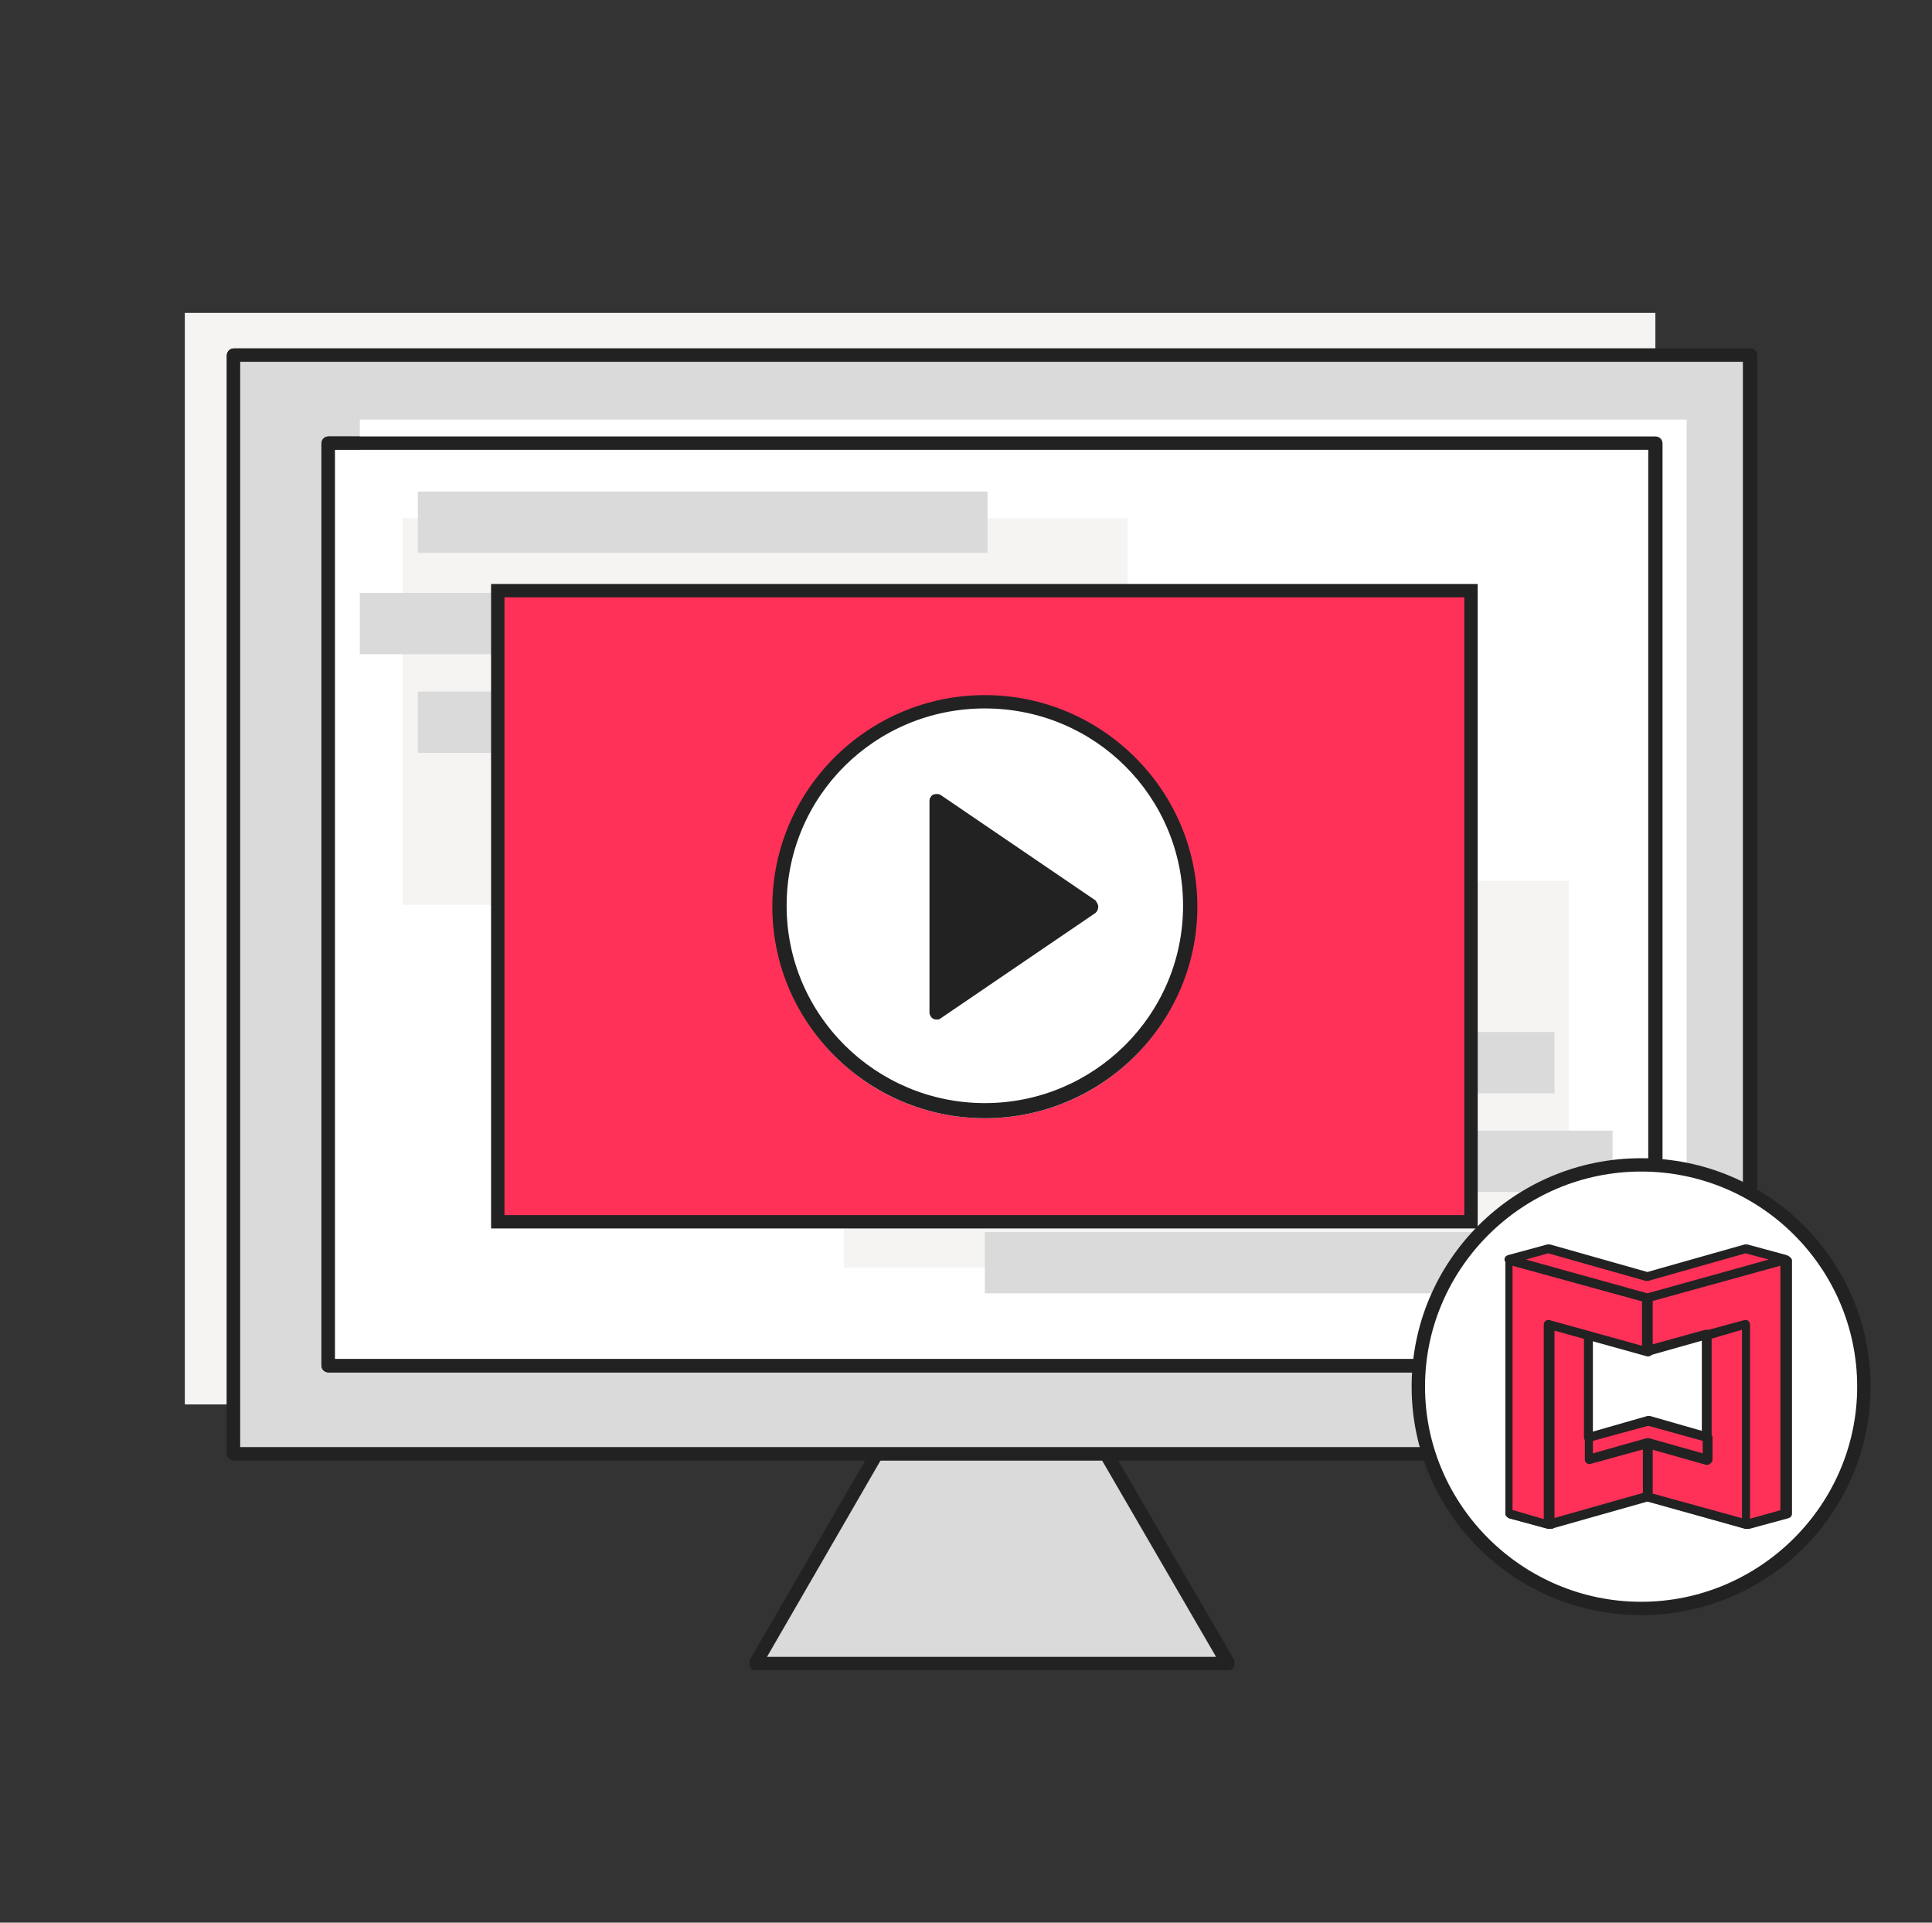 <svg xmlns="http://www.w3.org/2000/svg" width="402" height="400" fill="none" viewBox="0 0 402 400"><rect x="0" y="0" width="402" height="400" fill="#333333" stroke="none"/><path fill="#DADADA" d="m206.778 260.379-49.048 84.697h98.28l-49.232-84.697Z"/><path fill="#F5F4F3" d="M344.443 65.095H38.456v227.092h305.987V65.095Z"/><path fill="#222" d="M255.453 347.48h-98.28c-.557 0-.929-.185-1.115-.739-.186-.37-.186-.925 0-1.48l49.047-84.697a1.399 1.399 0 0 1 2.416 0l49.232 84.697c.186.37.186.925 0 1.48-.185.554-.743.739-1.3.739Zm-95.865-2.774h93.45l-46.818-80.628-46.632 80.628Z"/><path fill="#fff" d="M364.324 73.971H48.676v228.572h315.648V73.971Z"/><path fill="#222" d="M364.138 303.837H48.676c-.743 0-1.486-.555-1.486-1.479V73.971c0-.74.557-1.48 1.486-1.48h315.462c.743 0 1.486.555 1.486 1.48v228.572c0 .739-.743 1.294-1.486 1.294Zm-314.162-2.774h312.676V75.266H49.976v225.797Z"/><path fill="#DADADA" d="M364.695 74.34H49.047v228.572h315.648V74.341Z"/><path fill="#fff" d="M344.443 92.095H68.367V284.05h276.076V92.095Z"/><path fill="#222" d="M344.443 285.529H68.367c-.743 0-1.486-.554-1.486-1.479V92.28c0-.74.557-1.48 1.486-1.48h276.076c.743 0 1.486.555 1.486 1.48v191.955c0 .74-.743 1.294-1.486 1.294Zm-274.775-2.774h273.289V93.574H69.667v189.181Z"/><path fill="#fff" d="M350.947 87.287H74.871v191.955h276.076V87.287Z"/><path fill="#222" d="M364.138 303.837H48.676c-.743 0-1.486-.555-1.486-1.479V73.971c0-.74.557-1.48 1.486-1.48h315.462c.743 0 1.486.555 1.486 1.48v228.572c0 .739-.743 1.294-1.486 1.294Zm-314.162-2.774h312.676V75.266H49.976v225.797Z"/><path fill="#222" d="M344.444 285.529H68.368c-.743 0-1.486-.555-1.486-1.48V92.279c0-.74.557-1.48 1.486-1.48h276.076c.743 0 1.486.555 1.486 1.48v191.955c0 .74-.743 1.295-1.486 1.295Zm-274.775-2.774h273.289V93.573H69.668v189.182Z"/><path fill="#F5F4F3" d="M326.422 183.264H175.565v80.444h150.857v-80.444Z"/><path fill="#DADADA" d="M323.451 214.702h-118.53v12.76h118.53v-12.76ZM307.101 191.586H188.57v12.76h118.531v-12.76ZM335.526 235.229H216.995v12.76h118.531v-12.76ZM323.451 256.311h-118.53v12.76h118.53v-12.76Z"/><path fill="#F5F4F3" d="M234.646 107.813H83.789v80.444h150.857v-80.444Z"/><path fill="#DADADA" d="M205.477 143.874H86.947v12.76h118.53v-12.76ZM221.642 166.99H103.297v12.76h118.345v-12.76ZM193.402 123.347H74.872v12.76h118.53v-12.76ZM205.477 102.265H86.947v12.76h118.53v-12.76Z"/><path fill="#fff" d="M341.471 334.535c25.549 0 46.261-20.616 46.261-46.047 0-25.431-20.712-46.047-46.261-46.047-25.549 0-46.26 20.616-46.26 46.047 0 25.431 20.711 46.047 46.26 46.047Z"/><path fill="#222" d="M341.471 336.015c-26.381 0-47.746-21.267-47.746-47.527s21.365-47.527 47.746-47.527c26.382 0 47.747 21.267 47.747 47.527s-21.365 47.527-47.747 47.527Zm0-92.28c-24.709 0-44.96 20.158-44.96 44.753s20.251 44.753 44.96 44.753c24.71 0 44.96-20.158 44.96-44.753s-20.065-44.753-44.96-44.753Z"/><path fill="#FF3158" d="m363.393 259.64-20.622 5.732-20.622-5.732-8.174 2.219v52.889l8.174 2.219 20.622-5.732 20.622 5.732 8.175-2.219v-52.889l-8.175-2.219Zm-8.174 39.574-12.262-3.513-12.262 3.513v-21.451l12.262 3.513 12.262-3.513v21.451Z"/><path fill="#222" d="M363.393 318.077h-.186l-20.25-5.733-20.251 5.733h-.557l-8.174-2.22c-.372-.184-.744-.554-.744-.924v-52.705c0-.37.186-.739.744-.924l8.174-2.22h.557l20.251 5.733 20.25-5.733h.558l8.36 2.22c.372.185.743.554.743.924v52.705c0 .37-.186.74-.743.924l-8.174 2.22h-.558Zm-20.622-7.582h.186l20.25 5.732 7.246-2.034v-51.41l-7.431-2.034-20.251 5.733h-.557l-20.251-5.733-7.245 2.034v51.41l7.245 2.034 20.251-5.732h.557Zm-12.262-10.541c-.185 0-.371 0-.557-.185-.186-.185-.372-.37-.372-.74v-21.452c0-.37.186-.554.372-.739.186-.185.557-.185.743-.185l12.076 3.328 12.076-3.328c.186 0 .557 0 .743.185.186.185.372.369.372.739v21.452c0 .37-.186.555-.372.74-.186.185-.557.185-.743.185l-12.076-3.329-12.076 3.329h-.186Zm.929-21.082v19.047l11.147-3.143h.558l11.147 3.143v-19.047l-11.147 3.144h-.558l-11.147-3.144Z"/><path fill="#FF3158" d="M342.771 269.995v11.096l-20.436-5.733v41.794l-8.36-2.404v-52.705l28.796 7.952Z"/><path fill="#222" d="M322.335 318.077h-.186l-8.174-2.219c-.372-.185-.744-.555-.744-.925v-52.705c0-.37.186-.554.372-.739.186-.185.557-.185.743-.185l28.797 7.952c.371.185.743.554.743.924v11.096c0 .37-.186.555-.372.74-.185.185-.557.185-.743.185l-19.321-5.363v40.499c0 .37-.186.555-.372.74-.372-.185-.557 0-.743 0Zm-7.432-3.884 6.317 1.849v-40.499c0-.37.186-.555.372-.74.186-.184.557-.184.743-.184l19.321 5.362v-9.246l-26.938-7.397v50.855h.185Z"/><path fill="#FF3158" d="m355.221 303.652-12.448-3.328v11.095l20.623 5.733v-41.794l-8.175 2.404v25.89Z"/><path fill="#222" d="M363.395 318.077h-.186l-20.622-5.733c-.372-.185-.743-.555-.743-.925v-11.095c0-.37.186-.555.371-.74.186-.185.558-.185.743-.185l11.148 3.144v-24.781c0-.369.185-.739.743-.924l8.174-2.219c.372 0 .558 0 .743.185.186.185.372.369.372.739v41.609c0 .37-.186.555-.372.74 0 0-.185.185-.371.185Zm-19.693-7.397 18.764 5.178v-39.205l-6.317 1.849v25.335c0 .37-.186.555-.371.74-.186.185-.558.185-.744.185l-11.147-3.144v9.062h-.185Z"/><path fill="#FF3158" d="m363.394 259.639 8.175 2.404-28.797 7.952-28.796-7.952 8.36-2.404 20.436 5.918 20.622-5.918Z"/><path fill="#222" d="M342.771 270.92h-.185l-28.797-7.952c-.372-.185-.743-.555-.743-.925s.186-.74.743-.924l8.175-2.22h.557l20.25 5.733 20.251-5.733h.557l8.175 2.22c.371.184.743.554.743.924s-.186.74-.743.925l-28.797 7.952h-.186Zm-25.266-8.877 25.266 7.027 25.267-7.027-4.83-1.294-20.251 5.732h-.557l-20.251-5.732-4.644 1.294Z"/><path fill="#FF3158" d="m342.772 295.7 12.447 3.514v4.438l-12.447-3.329-12.262 3.329v-4.438l12.262-3.514Z"/><path fill="#222" d="M355.219 304.577h-.186l-12.076-3.329-12.076 3.329c-.371 0-.557 0-.743-.185-.186-.185-.371-.37-.371-.74v-4.623c0-.37.185-.74.743-.925l12.262-3.513h.557l12.262 3.513c.371.185.743.555.743.925v4.623c0 .37-.186.555-.372.74-.371.185-.557.185-.743.185Zm-23.78-4.808v2.589l11.147-3.144h.557l11.147 3.144v-2.589l-11.333-3.144-11.518 3.144Z"/><path fill="#FF3158" d="M306.172 122.793H103.667v131.299h202.505V122.793Z"/><path fill="#222" d="M307.658 255.571H102.181V121.498h205.292v134.073h.185Zm-202.691-2.774h199.719V124.272H104.967v128.525Z"/><path fill="#fff" d="M204.92 232.639c24.317 0 44.031-19.622 44.031-43.828 0-24.205-19.714-43.828-44.031-43.828-24.318 0-44.031 19.623-44.031 43.828 0 24.206 19.713 43.828 44.031 43.828Z"/><path fill="#222" d="M228.514 188.627c0 .555-.186.925-.558 1.295l-32.326 22.006c-.186.185-.558.185-.743.185-.186 0-.372 0-.743-.185-.372-.185-.744-.74-.744-1.294v-44.013c0-.555.372-1.11.744-1.295.557-.185 1.114-.185 1.486 0l32.326 22.007c.186.37.558.739.558 1.294Z"/><path fill="#222" d="M204.921 144.614c-24.338 0-44.217 19.787-44.217 44.013 0 24.225 19.879 44.013 44.217 44.013 24.338 0 44.217-19.788 44.217-44.013 0-24.226-19.879-44.013-44.217-44.013Zm0 84.882c-22.666 0-41.244-18.308-41.244-41.054 0-22.746 18.392-41.054 41.244-41.054 22.851 0 41.244 18.308 41.244 41.054 0 22.746-18.578 41.054-41.244 41.054Z"/></svg>